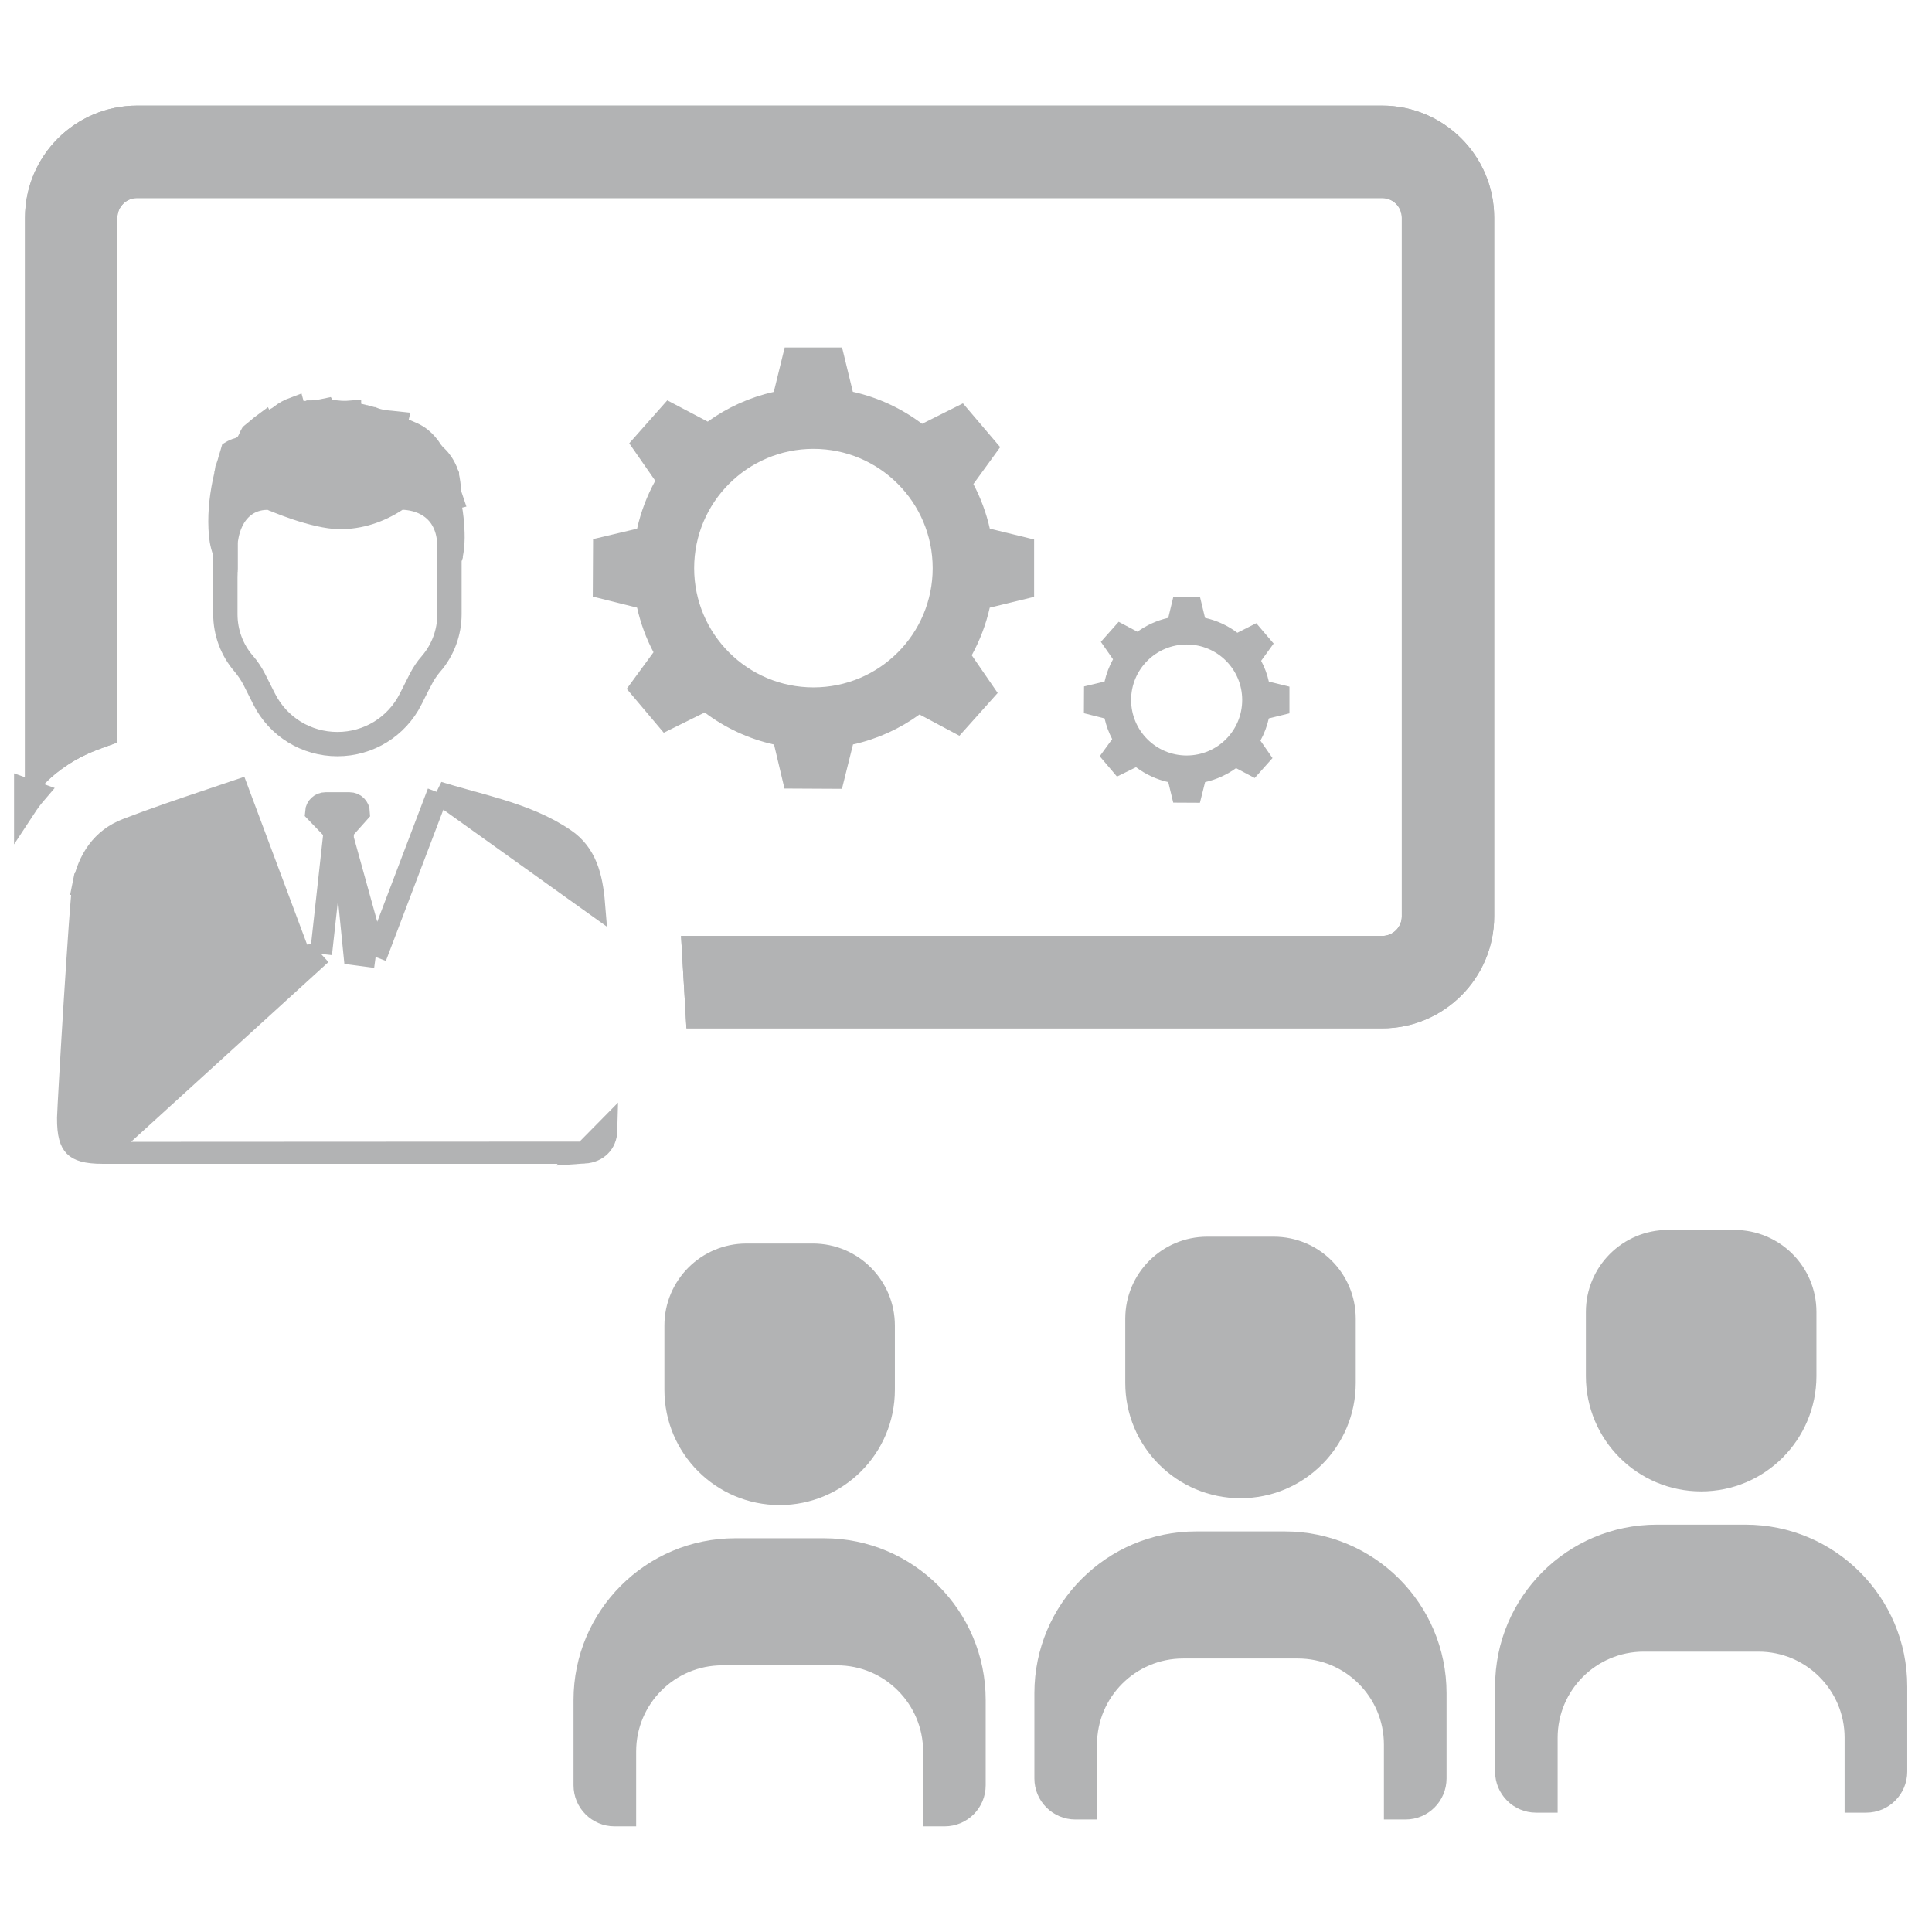 <svg width="24" height="24" viewBox="0 0 24 24" fill="none" xmlns="http://www.w3.org/2000/svg">
<path d="M5.598 6.266V6.256V6.204C5.598 6.199 5.598 6.198 5.598 6.198C5.598 6.198 5.598 6.199 5.598 6.201L5.618 6.196C5.613 6.181 5.608 6.165 5.602 6.15L5.595 6.13L5.593 6.11C5.589 6.037 5.58 5.968 5.564 5.899L5.566 5.899C5.566 5.897 5.566 5.897 5.566 5.897C5.566 5.896 5.566 5.896 5.566 5.896L5.561 5.885L5.561 5.884C5.56 5.88 5.558 5.876 5.555 5.868L5.554 5.867L5.554 5.867C5.539 5.827 5.519 5.789 5.496 5.753C5.475 5.722 5.453 5.695 5.43 5.673C5.403 5.65 5.383 5.624 5.369 5.606L5.365 5.6L5.366 5.6C5.324 5.537 5.28 5.485 5.231 5.446L5.231 5.446C5.201 5.422 5.168 5.401 5.129 5.383L5.046 5.347L4.961 5.311L4.96 5.31L4.96 5.31L4.941 5.303L4.941 5.302C4.934 5.299 4.926 5.296 4.918 5.292L4.929 5.246C4.92 5.245 4.91 5.244 4.9 5.243L4.9 5.243C4.889 5.241 4.876 5.24 4.862 5.239C4.801 5.234 4.712 5.226 4.634 5.194L4.633 5.194C4.63 5.193 4.625 5.191 4.613 5.188C4.61 5.188 4.607 5.187 4.604 5.186C4.595 5.184 4.583 5.181 4.572 5.178C4.564 5.177 4.554 5.174 4.543 5.17C4.541 5.17 4.538 5.169 4.535 5.168C4.509 5.162 4.478 5.155 4.449 5.147L4.35 5.118V5.113C4.3 5.117 4.244 5.118 4.185 5.11M5.598 6.266L4.184 5.11C4.184 5.11 4.184 5.11 4.185 5.11M5.598 6.266L5.599 6.276C5.601 6.283 5.601 6.289 5.602 6.296C5.611 6.349 5.618 6.397 5.623 6.445C5.639 6.608 5.644 6.756 5.613 6.9L5.613 6.9L5.613 6.903C5.611 6.908 5.61 6.914 5.605 6.928L5.598 6.949V6.971V7.629C5.598 7.859 5.515 8.082 5.365 8.256L5.365 8.256L5.363 8.257C5.315 8.315 5.273 8.377 5.239 8.443L5.238 8.443L5.237 8.445L5.114 8.69C5.114 8.69 5.114 8.691 5.114 8.691C4.937 9.04 4.583 9.258 4.192 9.258C3.799 9.258 3.446 9.04 3.269 8.691C3.269 8.691 3.269 8.691 3.269 8.69L3.146 8.445L3.146 8.445L3.145 8.443C3.11 8.377 3.068 8.315 3.02 8.257L3.02 8.257L3.019 8.256C2.868 8.082 2.785 7.859 2.785 7.629V6.895V6.871L2.776 6.847C2.744 6.762 2.73 6.669 2.726 6.565L2.726 6.564C2.716 6.343 2.744 6.125 2.795 5.905L2.796 5.905L2.797 5.894C2.797 5.894 2.798 5.892 2.798 5.89C2.798 5.889 2.798 5.889 2.798 5.889C2.799 5.884 2.802 5.874 2.803 5.863L2.809 5.826C2.814 5.814 2.819 5.801 2.823 5.789L2.823 5.789L2.823 5.788C2.832 5.762 2.84 5.736 2.846 5.712C2.847 5.709 2.848 5.707 2.848 5.705C2.855 5.683 2.861 5.661 2.868 5.639L2.877 5.608C2.882 5.605 2.887 5.603 2.892 5.6L2.905 5.594C2.909 5.592 2.915 5.59 2.927 5.586C2.928 5.586 2.928 5.586 2.929 5.585C2.94 5.582 2.957 5.576 2.974 5.569C2.996 5.56 3.038 5.541 3.067 5.5L3.067 5.5L3.073 5.49C3.084 5.472 3.092 5.454 3.098 5.441C3.101 5.436 3.103 5.432 3.104 5.428C3.107 5.421 3.11 5.416 3.112 5.411C3.116 5.404 3.12 5.399 3.123 5.393C3.124 5.392 3.124 5.391 3.124 5.391C3.145 5.374 3.166 5.357 3.186 5.34C3.211 5.319 3.235 5.299 3.258 5.279C3.264 5.273 3.271 5.267 3.278 5.262L3.288 5.282L3.415 5.205C3.419 5.203 3.421 5.201 3.425 5.199C3.429 5.198 3.433 5.195 3.441 5.191C3.453 5.184 3.471 5.173 3.489 5.158C3.537 5.12 3.591 5.091 3.653 5.068L3.669 5.127C3.693 5.125 3.718 5.123 3.745 5.121C3.813 5.116 3.886 5.111 3.957 5.102L3.957 5.102L3.958 5.102C3.986 5.098 4.014 5.092 4.038 5.087L4.045 5.1L4.123 5.105C4.126 5.105 4.128 5.106 4.131 5.106C4.152 5.107 4.17 5.108 4.185 5.11M5.598 6.266L4.185 5.11M5.007 6.196L4.963 6.194L4.927 6.218C4.71 6.36 4.471 6.438 4.22 6.437L4.22 6.437C4.068 6.436 3.862 6.383 3.684 6.324C3.597 6.295 3.521 6.266 3.466 6.244C3.439 6.233 3.417 6.224 3.402 6.218L3.385 6.211L3.381 6.209L3.38 6.209L3.38 6.209L3.38 6.209L3.38 6.209L3.38 6.209L3.354 6.197H3.325C3.084 6.197 2.952 6.345 2.888 6.476C2.857 6.54 2.84 6.602 2.831 6.647C2.826 6.67 2.823 6.689 2.821 6.703C2.82 6.711 2.82 6.716 2.819 6.721L2.819 6.726L2.819 6.728L2.819 6.728L2.819 6.729L2.819 6.729C2.819 6.729 2.819 6.729 2.955 6.738L2.818 6.729V6.738V7.061C2.817 7.072 2.817 7.081 2.817 7.085L2.817 7.086L2.816 7.091L2.816 7.091L2.815 7.097V7.107C2.815 7.113 2.815 7.12 2.815 7.13L2.815 7.131C2.814 7.14 2.814 7.152 2.814 7.164V7.63C2.814 7.852 2.893 8.069 3.04 8.237C3.091 8.296 3.135 8.362 3.171 8.433L3.294 8.677C3.294 8.677 3.294 8.677 3.294 8.677C3.466 9.018 3.81 9.229 4.192 9.229C4.573 9.229 4.917 9.018 5.089 8.677C5.089 8.677 5.089 8.677 5.089 8.677L5.212 8.433C5.212 8.433 5.212 8.433 5.212 8.433C5.249 8.362 5.292 8.296 5.342 8.24L5.342 8.24L5.343 8.239C5.49 8.069 5.569 7.852 5.569 7.63V6.795C5.569 6.555 5.477 6.397 5.346 6.304C5.224 6.217 5.085 6.199 5.007 6.196ZM2.816 7.093C2.816 7.093 2.816 7.093 2.816 7.093L2.816 7.093C2.816 7.093 2.816 7.093 2.816 7.093Z" fill="#B2B3B4" stroke="#B2B3B4" stroke-width="0.273"/>
<path d="M7.257 14.318L7.257 14.318C7.345 14.312 7.411 14.28 7.456 14.234C7.501 14.189 7.531 14.123 7.533 14.038C7.533 14.038 7.533 14.038 7.533 14.038L7.257 14.318ZM7.257 14.318C7.202 14.321 7.148 14.321 7.089 14.321C7.077 14.321 7.064 14.321 7.051 14.321C6.454 14.321 5.824 14.321 5.183 14.321C3.866 14.321 2.502 14.321 1.275 14.321H1.275M7.257 14.318L1.275 14.321M1.275 14.321C1.068 14.321 0.975 14.285 0.927 14.236C0.879 14.188 0.843 14.094 0.845 13.886C0.847 13.803 0.885 13.125 0.928 12.44C0.95 12.099 0.972 11.758 0.991 11.493C1.001 11.36 1.009 11.246 1.017 11.16C1.02 11.117 1.024 11.082 1.027 11.055C1.028 11.042 1.029 11.031 1.03 11.023L1.032 11.012L1.032 11.01C1.032 11.009 1.032 11.009 1.032 11.009C1.032 11.009 1.032 11.009 1.032 11.009L0.898 10.982L1.032 11.009C1.099 10.672 1.27 10.419 1.576 10.302C1.912 10.172 2.251 10.058 2.604 9.939C2.719 9.9 2.836 9.861 2.954 9.821L3.725 11.883L3.988 11.85M1.275 14.321L3.988 11.85M3.988 11.85L4.149 10.389L4.156 10.325M3.988 11.85L4.156 10.325M4.156 10.325L4.112 10.279M4.156 10.325L4.112 10.279M4.112 10.279L3.926 10.086C3.93 10.027 3.98 9.978 4.044 9.978H4.342C4.407 9.978 4.457 10.029 4.459 10.091L4.294 10.276L4.259 10.315M4.112 10.279L4.259 10.315M4.259 10.315V10.367M4.259 10.315V10.367M4.259 10.367V10.409H4.259M4.259 10.367L4.259 10.409M4.259 10.409L4.26 10.423M4.259 10.409L4.26 10.423M4.26 10.423L4.403 11.853L4.666 11.888M4.26 10.423L4.666 11.888M4.666 11.888L5.443 9.844M4.666 11.888L5.443 9.844M5.443 9.844C5.551 9.877 5.658 9.907 5.765 9.937C5.789 9.944 5.814 9.951 5.838 9.957C5.962 9.992 6.084 10.025 6.206 10.063C6.495 10.152 6.769 10.258 7.016 10.427C7.276 10.604 7.352 10.886 7.38 11.23L5.443 9.844Z" fill="#B2B3B4" stroke="#B2B3B4" stroke-width="0.273"/>
<path d="M17.17 1.312H1.702C0.935 1.312 0.311 1.937 0.311 2.704V10.032C0.524 9.708 0.824 9.462 1.198 9.318C1.284 9.285 1.371 9.255 1.458 9.223V2.704C1.458 2.57 1.568 2.46 1.702 2.46H17.17C17.304 2.46 17.414 2.57 17.414 2.704V11.383C17.414 11.517 17.304 11.627 17.17 11.627H8.46C8.479 11.94 8.504 12.365 8.527 12.774H17.17C17.937 12.774 18.561 12.15 18.561 11.383V2.704C18.561 1.937 17.937 1.312 17.17 1.312Z" fill="#B2B3B4"/>
<path d="M1.149 9.191C0.877 9.296 0.642 9.451 0.447 9.648V2.704C0.447 2.012 1.01 1.449 1.702 1.449H17.17C17.862 1.449 18.425 2.012 18.425 2.704V11.383C18.425 12.075 17.862 12.638 17.17 12.638H8.656C8.638 12.33 8.62 12.02 8.605 11.763H17.17C17.38 11.763 17.55 11.593 17.55 11.383V2.704C17.55 2.494 17.38 2.324 17.17 2.324H1.702C1.492 2.324 1.322 2.494 1.322 2.704V9.128C1.265 9.148 1.206 9.169 1.149 9.191ZM1.149 9.191C1.149 9.191 1.149 9.191 1.149 9.191L1.198 9.318L1.149 9.191C1.149 9.191 1.149 9.191 1.149 9.191ZM0.311 10.032C0.353 9.968 0.398 9.907 0.447 9.85L0.311 9.801L0.311 10.032Z" fill="#B2B3B4" stroke="#B2B3B4" stroke-width="0.273"/>
<path d="M11.604 22.551V21.757V21.757C11.603 21.091 11.064 20.551 10.398 20.551H8.972C8.306 20.551 7.766 21.091 7.766 21.757V22.551H7.634C7.428 22.551 7.261 22.384 7.261 22.178V21.118C7.261 20.084 8.1 19.245 9.134 19.245H10.235C11.27 19.245 12.108 20.084 12.108 21.118V21.118V22.178C12.108 22.384 11.941 22.551 11.735 22.551H11.604Z" fill="#B2B3B4" stroke="#B2B3B4" stroke-width="0.273"/>
<path d="M9.685 18.56C8.97 18.56 8.39 17.98 8.39 17.265V16.467C8.39 15.979 8.785 15.584 9.272 15.584H10.098C10.585 15.584 10.98 15.979 10.98 16.467V17.265C10.98 17.98 10.4 18.56 9.685 18.56Z" fill="#B2B3B4" stroke="#B2B3B4" stroke-width="0.273"/>
<path d="M17.328 22.466V21.672V21.672C17.328 21.006 16.788 20.466 16.122 20.466H14.697C14.03 20.466 13.491 21.006 13.491 21.672V22.466H13.359C13.153 22.466 12.986 22.299 12.986 22.093V21.033C12.986 19.999 13.825 19.16 14.859 19.16H15.96C16.995 19.16 17.833 19.999 17.833 21.034V21.034V22.093C17.833 22.299 17.666 22.466 17.46 22.466H17.328Z" fill="#B2B3B4" stroke="#B2B3B4" stroke-width="0.273"/>
<path d="M15.41 18.475C14.695 18.475 14.115 17.895 14.115 17.18V16.381C14.115 15.894 14.51 15.499 14.997 15.499H15.823C16.31 15.499 16.705 15.894 16.705 16.381V17.18C16.705 17.895 16.125 18.475 15.41 18.475Z" fill="#B2B3B4" stroke="#B2B3B4" stroke-width="0.273"/>
<path d="M23.051 21.587V21.587C23.051 20.921 22.511 20.381 21.845 20.381H20.419C19.753 20.381 19.213 20.921 19.213 21.587V22.381H19.081C18.876 22.381 18.709 22.214 18.709 22.008V20.949C18.709 19.914 19.547 19.076 20.581 19.076H21.683C22.717 19.076 23.556 19.914 23.556 20.949V22.008C23.556 22.214 23.389 22.381 23.183 22.381H23.051V21.587Z" fill="#B2B3B4" stroke="#B2B3B4" stroke-width="0.273"/>
<path d="M21.133 18.39C20.417 18.39 19.837 17.81 19.837 17.095V16.297C19.837 15.809 20.233 15.415 20.72 15.415H21.545C22.033 15.415 22.428 15.809 22.428 16.297L22.428 17.095C22.428 17.095 22.428 17.095 22.428 17.095C22.427 17.81 21.848 18.39 21.133 18.39Z" fill="#B2B3B4" stroke="#B2B3B4" stroke-width="0.273"/>
<path d="M12.207 6.587L12.219 6.642L12.274 6.655L12.755 6.773L12.755 7.343L12.274 7.46L12.219 7.473L12.206 7.529C12.161 7.73 12.088 7.92 11.992 8.095L11.965 8.145L11.996 8.191L12.278 8.601L11.898 9.026L11.465 8.795L11.415 8.768L11.369 8.802C11.136 8.971 10.867 9.095 10.576 9.159L10.522 9.172L10.508 9.226L10.388 9.708L9.817 9.705L9.704 9.228L9.69 9.172L9.635 9.16C9.33 9.092 9.05 8.96 8.809 8.778L8.764 8.744L8.714 8.769L8.269 8.989L7.901 8.553L8.191 8.157L8.225 8.111L8.199 8.061C8.111 7.895 8.045 7.716 8.003 7.529L7.991 7.474L7.936 7.46L7.455 7.34L7.458 6.769L7.935 6.656L7.99 6.643L8.003 6.587C8.048 6.385 8.122 6.193 8.219 6.017L8.247 5.967L8.215 5.921L7.932 5.514L8.31 5.087L8.749 5.318L8.799 5.345L8.844 5.312C9.077 5.144 9.344 5.021 9.633 4.957L9.688 4.944L9.701 4.889L9.819 4.408H10.389L10.506 4.889L10.52 4.944L10.575 4.956C10.879 5.024 11.159 5.156 11.4 5.338L11.445 5.372L11.496 5.346L11.939 5.124L12.309 5.559L12.018 5.96L11.985 6.005L12.011 6.055C12.098 6.221 12.165 6.399 12.207 6.587ZM11.677 7.058V7.058C11.677 6.189 10.973 5.485 10.105 5.485C9.236 5.485 8.532 6.189 8.532 7.058C8.532 7.926 9.236 8.63 10.105 8.63C10.973 8.63 11.677 7.927 11.677 7.058Z" fill="#B2B3B4" stroke="#B2B3B4" stroke-width="0.182"/>
<path d="M15.673 8.486L15.685 8.542L15.74 8.555L15.927 8.601V8.79L15.74 8.836L15.685 8.849L15.673 8.904C15.653 8.993 15.621 9.078 15.578 9.156L15.551 9.205L15.582 9.251L15.692 9.41L15.566 9.551L15.398 9.462L15.348 9.435L15.302 9.468C15.198 9.543 15.079 9.598 14.95 9.627L14.896 9.639L14.882 9.693L14.835 9.881L14.646 9.88L14.601 9.694L14.588 9.639L14.533 9.627C14.398 9.597 14.274 9.538 14.167 9.458L14.122 9.424L14.072 9.449L13.899 9.534L13.777 9.39L13.889 9.236L13.923 9.19L13.897 9.14C13.858 9.066 13.829 8.987 13.81 8.904L13.798 8.849L13.743 8.836L13.556 8.789L13.557 8.599L13.742 8.555L13.798 8.542L13.81 8.486C13.83 8.397 13.863 8.312 13.906 8.234L13.933 8.184L13.901 8.138L13.791 7.98L13.917 7.838L14.087 7.928L14.137 7.954L14.183 7.921C14.286 7.847 14.404 7.793 14.532 7.764L14.587 7.751L14.601 7.697L14.646 7.51H14.836L14.881 7.697L14.895 7.752L14.95 7.764C15.085 7.794 15.209 7.852 15.316 7.933L15.361 7.967L15.411 7.942L15.583 7.855L15.706 7.999L15.593 8.155L15.56 8.201L15.586 8.251C15.625 8.325 15.655 8.403 15.673 8.486ZM13.96 8.695C13.96 9.127 14.31 9.476 14.741 9.476C15.173 9.476 15.522 9.127 15.522 8.695C15.522 8.264 15.173 7.915 14.741 7.915C14.31 7.915 13.96 8.264 13.96 8.695Z" fill="#B2B3B4" stroke="#B2B3B4" stroke-width="0.182"/>
</svg>

